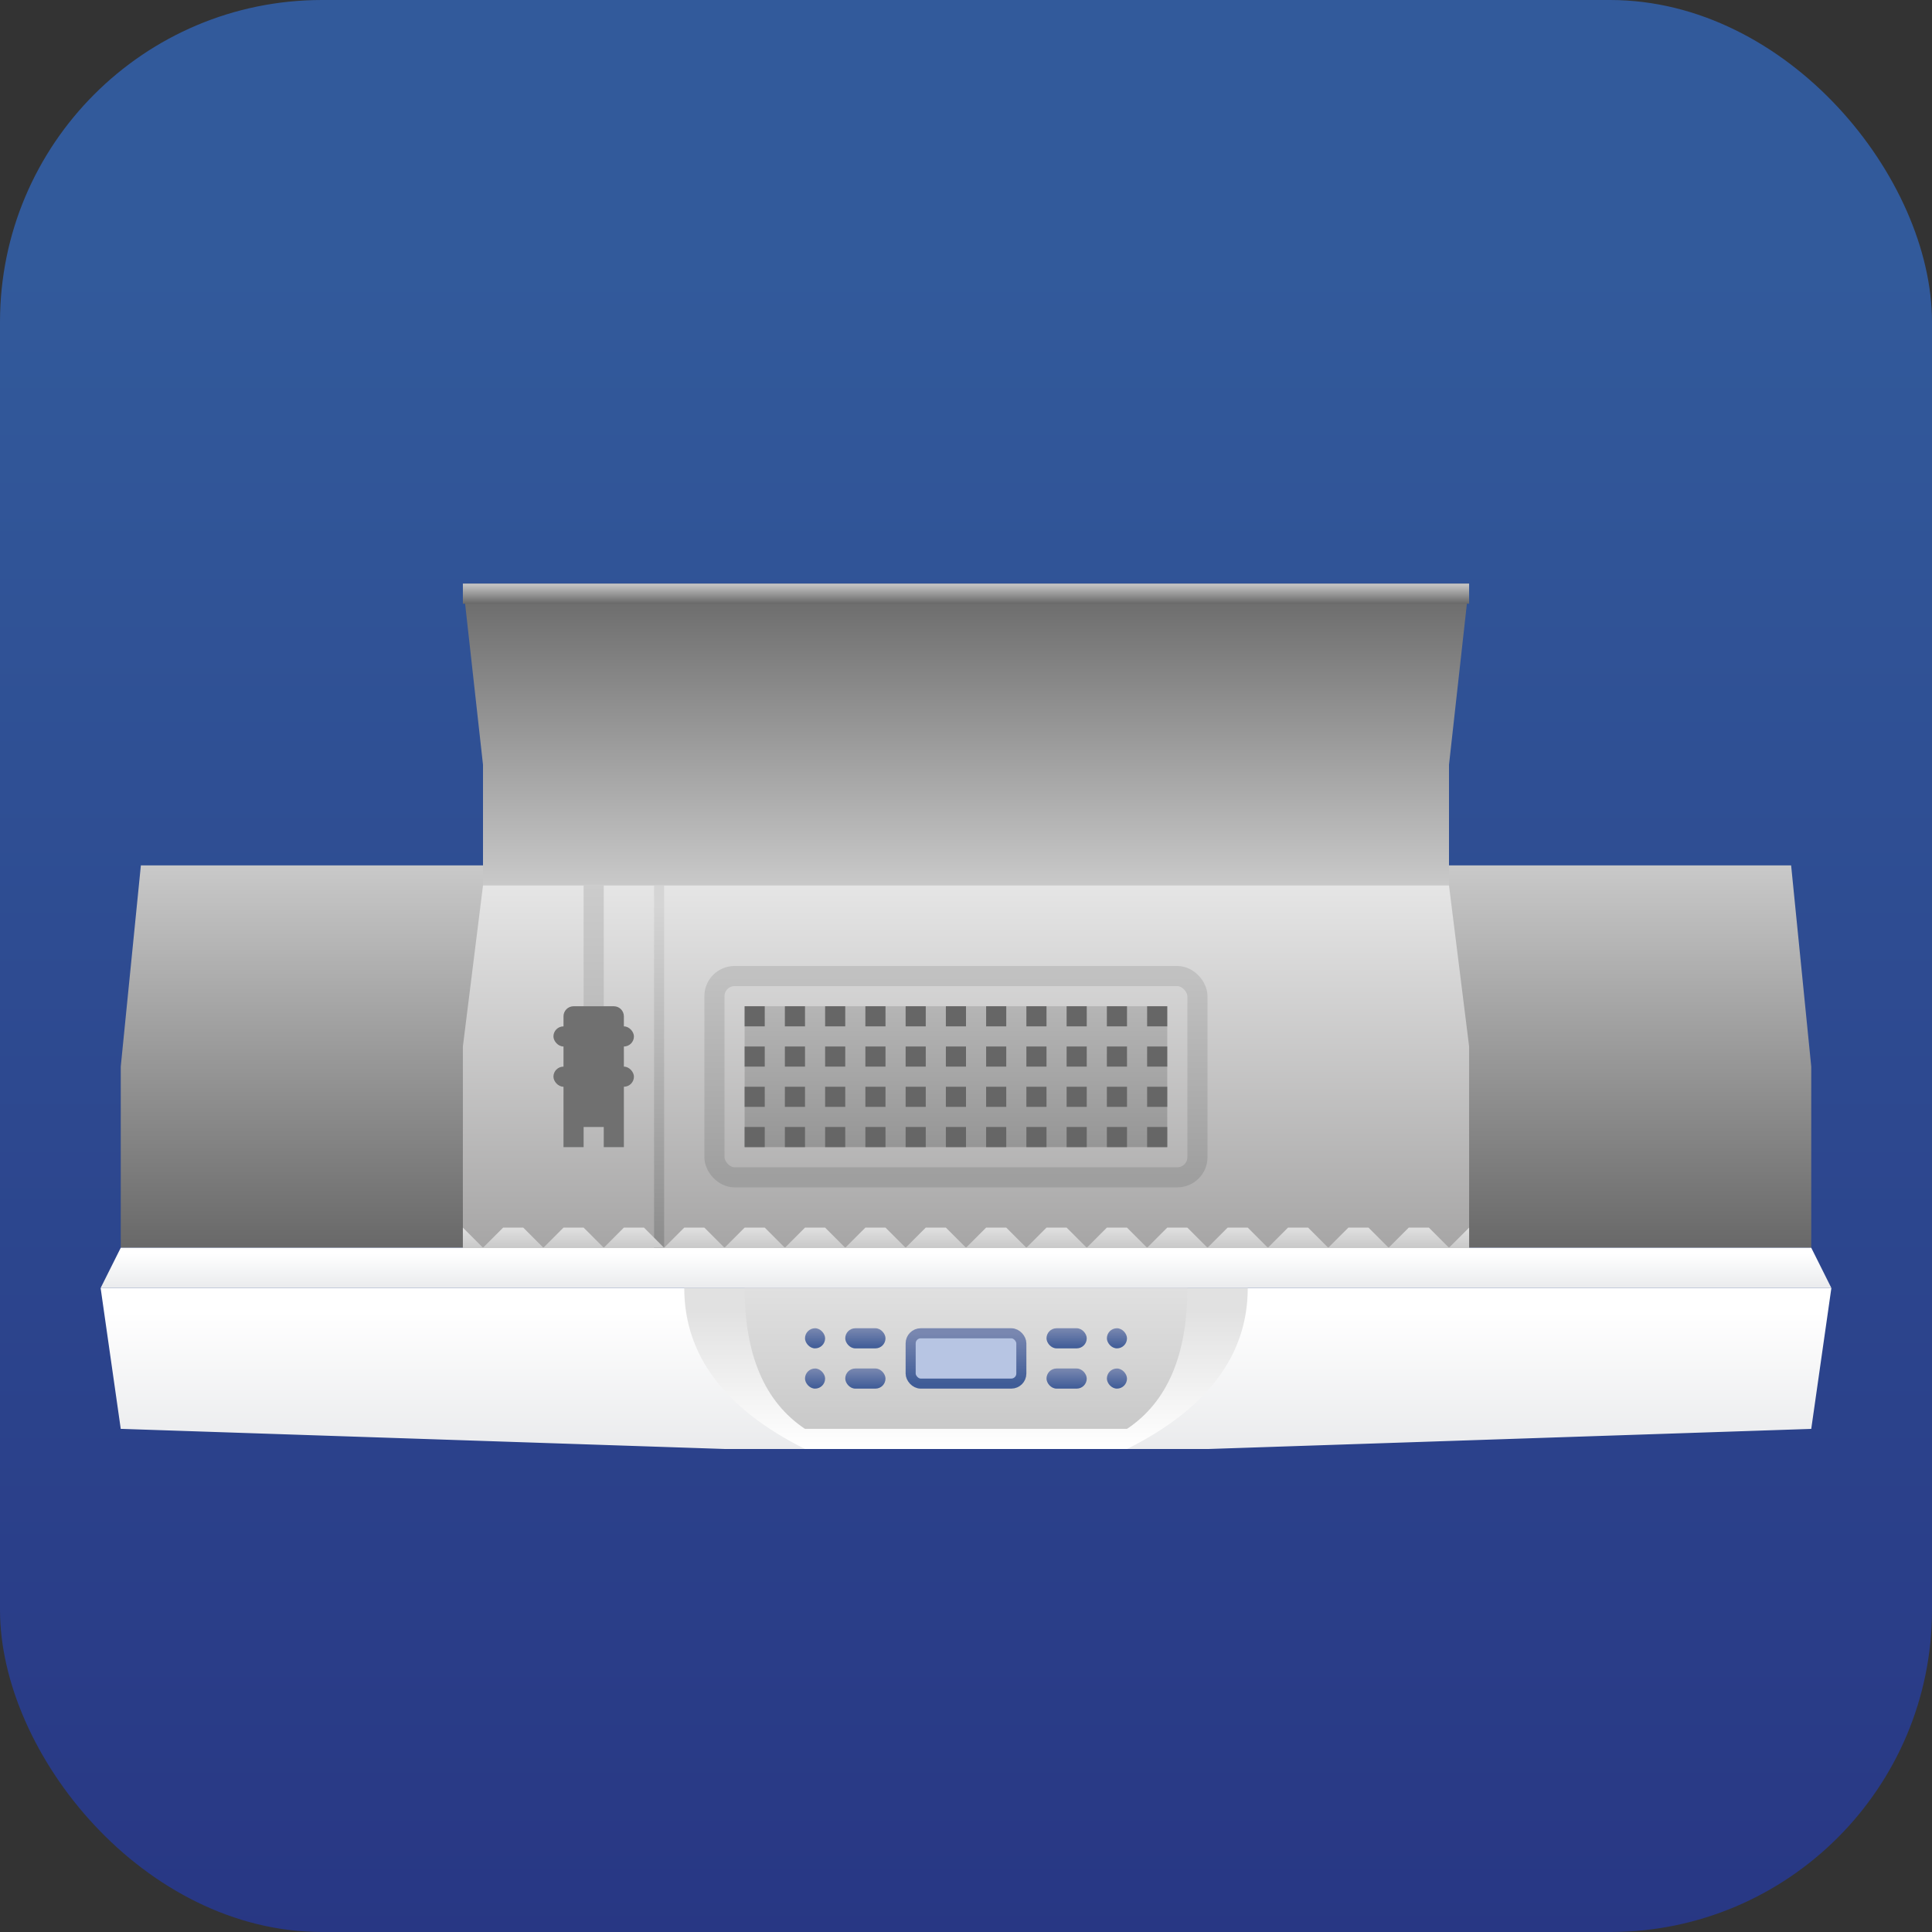 <?xml version="1.0" encoding="UTF-8"?>
<svg width="96px" height="96px" viewBox="0 0 96 96" version="1.1" xmlns="http://www.w3.org/2000/svg" xmlns:xlink="http://www.w3.org/1999/xlink">
    <rect x="0" y="0" width="96" height="96" fill="#333333" stroke="none"/>
    <title>Group 14</title>
    <defs>
        <linearGradient x1="50%" y1="14.181%" x2="50%" y2="100%" id="linearGradient-1">
            <stop stop-color="#325A9B" offset="0%"></stop>
            <stop stop-color="#283784" offset="100%"></stop>
        </linearGradient>
        <linearGradient x1="50%" y1="0%" x2="50%" y2="100%" id="linearGradient-2">
            <stop stop-color="#C9C9C9" offset="0%"></stop>
            <stop stop-color="#686868" offset="100%"></stop>
        </linearGradient>
        <linearGradient x1="50%" y1="5.366%" x2="50%" y2="97.376%" id="linearGradient-3">
            <stop stop-color="#E5E5E5" offset="0%"></stop>
            <stop stop-color="#A5A4A4" offset="100%"></stop>
        </linearGradient>
        <linearGradient x1="50%" y1="14.181%" x2="50%" y2="100%" id="linearGradient-4">
            <stop stop-color="#FFFFFF" offset="0%"></stop>
            <stop stop-color="#EAEBED" offset="100%"></stop>
        </linearGradient>
        <linearGradient x1="50%" y1="14.181%" x2="50%" y2="100%" id="linearGradient-5">
            <stop stop-color="#FFFFFF" offset="0%"></stop>
            <stop stop-color="#EAEBED" offset="100%"></stop>
        </linearGradient>
        <linearGradient x1="50%" y1="0%" x2="50%" y2="99.481%" id="linearGradient-6">
            <stop stop-color="#B5B5B5" offset="0%"></stop>
            <stop stop-color="#969696" offset="100%"></stop>
        </linearGradient>
        <linearGradient x1="50%" y1="0%" x2="50%" y2="100%" id="linearGradient-7">
            <stop stop-color="#C1C1C1" offset="0%"></stop>
            <stop stop-color="#9F9F9F" offset="100%"></stop>
        </linearGradient>
        <linearGradient x1="50%" y1="14.181%" x2="50%" y2="100%" id="linearGradient-8">
            <stop stop-color="#E1E1E1" offset="0%"></stop>
            <stop stop-color="#FFFFFF" offset="100%"></stop>
        </linearGradient>
        <linearGradient x1="52.867%" y1="0%" x2="52.867%" y2="100%" id="linearGradient-9">
            <stop stop-color="#E0E0E0" offset="0%"></stop>
            <stop stop-color="#C9C9C9" offset="100%"></stop>
        </linearGradient>
        <linearGradient x1="50%" y1="0%" x2="50%" y2="100%" id="linearGradient-10">
            <stop stop-color="#7987B0" offset="0%"></stop>
            <stop stop-color="#3F5C97" offset="100%"></stop>
        </linearGradient>
        <linearGradient x1="50%" y1="0%" x2="50%" y2="100%" id="linearGradient-11">
            <stop stop-color="#7A88B0" offset="0%"></stop>
            <stop stop-color="#3E5B97" offset="100%"></stop>
        </linearGradient>
        <linearGradient x1="50%" y1="0%" x2="50%" y2="100%" id="linearGradient-12">
            <stop stop-color="#7A88B0" offset="0%"></stop>
            <stop stop-color="#3E5B97" offset="100%"></stop>
        </linearGradient>
        <linearGradient x1="50%" y1="0%" x2="50%" y2="100%" id="linearGradient-13">
            <stop stop-color="#686868" offset="0%"></stop>
            <stop stop-color="#C9C9C9" offset="100%"></stop>
        </linearGradient>
        <linearGradient x1="50%" y1="0%" x2="50%" y2="100%" id="linearGradient-14">
            <stop stop-color="#C9C9C9" offset="0%"></stop>
            <stop stop-color="#686868" offset="100%"></stop>
        </linearGradient>
        <linearGradient x1="49.926%" y1="5.44%" x2="49.926%" y2="97.302%" id="linearGradient-15">
            <stop stop-color="#D5D5D5" offset="0%"></stop>
            <stop stop-color="#8E8E8E" offset="100%"></stop>
        </linearGradient>
        <linearGradient x1="52.867%" y1="0%" x2="52.867%" y2="100%" id="linearGradient-16">
            <stop stop-color="#CCCCCC" offset="0%"></stop>
            <stop stop-color="#BDBDBD" offset="100%"></stop>
        </linearGradient>
        <linearGradient x1="52.867%" y1="0%" x2="52.867%" y2="100%" id="linearGradient-17">
            <stop stop-color="#E0E0E0" offset="0%"></stop>
            <stop stop-color="#C9C9C9" offset="100%"></stop>
        </linearGradient>
        <linearGradient x1="52.867%" y1="0%" x2="52.867%" y2="100%" id="linearGradient-18">
            <stop stop-color="#E0E0E0" offset="0%"></stop>
            <stop stop-color="#C9C9C9" offset="100%"></stop>
        </linearGradient>
    </defs>
    <g id="westmedica.eu" stroke="none" stroke-width="1" fill="none" fill-rule="evenodd">
        <g id="Landing-Page.-westmedica.eu" transform="translate(-60, -939)">
            <g id="Group-14" transform="translate(60, 939)">
                <rect id="Rectangle" fill="url(#linearGradient-1)" fill-rule="nonzero" x="0" y="0" width="96" height="96" rx="16"></rect>
                <g id="Group-13" transform="translate(5, 29)">
                    <polygon id="Rectangle" fill="url(#linearGradient-2)" points="1 24 2 14 84 14 85 24 85 33 1 33"></polygon>
                    <polygon id="Rectangle" fill="url(#linearGradient-3)" points="19 14 67 14 67 15 68 23 68 34 18 34 18 23 19 15"></polygon>
                    <polygon id="Rectangle" fill="url(#linearGradient-4)" fill-rule="nonzero" points="0 35 86 35 85 42 55 43 31 43 1 42"></polygon>
                    <polygon id="Rectangle" fill="url(#linearGradient-5)" fill-rule="nonzero" points="1 33 85 33 86 35 0 35"></polygon>
                    <g id="Group-11" transform="translate(30, 19)">
                        <rect id="Rectangle" fill="url(#linearGradient-6)" x="2" y="2" width="21" height="7"></rect>
                        <g id="Group-12" transform="translate(2, 2)" fill="#666666">
                            <rect id="Rectangle" x="0" y="2" width="1" height="1"></rect>
                            <rect id="Rectangle" x="0" y="0" width="1" height="1"></rect>
                            <rect id="Rectangle" x="0" y="4" width="1" height="1"></rect>
                            <rect id="Rectangle" x="0" y="6" width="1" height="1"></rect>
                            <rect id="Rectangle" x="2" y="2" width="1" height="1"></rect>
                            <rect id="Rectangle" x="2" y="0" width="1" height="1"></rect>
                            <rect id="Rectangle" x="2" y="4" width="1" height="1"></rect>
                            <rect id="Rectangle" x="2" y="6" width="1" height="1"></rect>
                            <rect id="Rectangle" x="4" y="2" width="1" height="1"></rect>
                            <rect id="Rectangle" x="4" y="0" width="1" height="1"></rect>
                            <rect id="Rectangle" x="4" y="4" width="1" height="1"></rect>
                            <rect id="Rectangle" x="4" y="6" width="1" height="1"></rect>
                            <rect id="Rectangle" x="6" y="2" width="1" height="1"></rect>
                            <rect id="Rectangle" x="6" y="0" width="1" height="1"></rect>
                            <rect id="Rectangle" x="6" y="4" width="1" height="1"></rect>
                            <rect id="Rectangle" x="6" y="6" width="1" height="1"></rect>
                            <rect id="Rectangle" x="8" y="2" width="1" height="1"></rect>
                            <rect id="Rectangle" x="8" y="0" width="1" height="1"></rect>
                            <rect id="Rectangle" x="8" y="4" width="1" height="1"></rect>
                            <rect id="Rectangle" x="8" y="6" width="1" height="1"></rect>
                            <rect id="Rectangle" x="10" y="2" width="1" height="1"></rect>
                            <rect id="Rectangle" x="10" y="0" width="1" height="1"></rect>
                            <rect id="Rectangle" x="10" y="4" width="1" height="1"></rect>
                            <rect id="Rectangle" x="10" y="6" width="1" height="1"></rect>
                            <rect id="Rectangle" x="12" y="2" width="1" height="1"></rect>
                            <rect id="Rectangle" x="12" y="0" width="1" height="1"></rect>
                            <rect id="Rectangle" x="12" y="4" width="1" height="1"></rect>
                            <rect id="Rectangle" x="12" y="6" width="1" height="1"></rect>
                            <rect id="Rectangle" x="14" y="2" width="1" height="1"></rect>
                            <rect id="Rectangle" x="14" y="0" width="1" height="1"></rect>
                            <rect id="Rectangle" x="14" y="4" width="1" height="1"></rect>
                            <rect id="Rectangle" x="14" y="6" width="1" height="1"></rect>
                            <rect id="Rectangle" x="16" y="2" width="1" height="1"></rect>
                            <rect id="Rectangle" x="16" y="0" width="1" height="1"></rect>
                            <rect id="Rectangle" x="16" y="4" width="1" height="1"></rect>
                            <rect id="Rectangle" x="16" y="6" width="1" height="1"></rect>
                            <rect id="Rectangle" x="18" y="2" width="1" height="1"></rect>
                            <rect id="Rectangle" x="18" y="0" width="1" height="1"></rect>
                            <rect id="Rectangle" x="18" y="4" width="1" height="1"></rect>
                            <rect id="Rectangle" x="18" y="6" width="1" height="1"></rect>
                            <rect id="Rectangle" x="20" y="2" width="1" height="1"></rect>
                            <rect id="Rectangle" x="20" y="0" width="1" height="1"></rect>
                            <rect id="Rectangle" x="20" y="4" width="1" height="1"></rect>
                            <rect id="Rectangle" x="20" y="6" width="1" height="1"></rect>
                        </g>
                        <rect id="Rectangle" stroke="url(#linearGradient-7)" x="0.5" y="0.5" width="24" height="10" rx="1"></rect>
                    </g>
                    <path d="M29,35 C29,35 57,35 57,35 C57,38.333 55,41 51,43 L35,43 C31,41 29,38.333 29,35 Z" id="Rectangle" fill="url(#linearGradient-8)" fill-rule="nonzero"></path>
                    <path d="M32,35 C32,35 54,35 54,35 C54,38.333 53,40.667 51,42 L35,42 C33,40.667 32,38.333 32,35 Z" id="Rectangle" fill="url(#linearGradient-9)" fill-rule="nonzero"></path>
                    <rect id="Rectangle" stroke="url(#linearGradient-10)" stroke-width="0.5" fill="#B7C5E3" x="40.25" y="37.25" width="5.5" height="2.5" rx="0.5"></rect>
                    <rect id="Rectangle" fill="url(#linearGradient-11)" x="37" y="37" width="2" height="1" rx="0.5"></rect>
                    <rect id="Rectangle" fill="url(#linearGradient-11)" x="47" y="37" width="2" height="1" rx="0.5"></rect>
                    <rect id="Rectangle" fill="url(#linearGradient-11)" x="47" y="39" width="2" height="1" rx="0.5"></rect>
                    <rect id="Rectangle" fill="url(#linearGradient-12)" x="50" y="37" width="1" height="1" rx="0.5"></rect>
                    <rect id="Rectangle" fill="url(#linearGradient-12)" x="50" y="39" width="1" height="1" rx="0.5"></rect>
                    <rect id="Rectangle" fill="url(#linearGradient-11)" x="37" y="39" width="2" height="1" rx="0.5"></rect>
                    <rect id="Rectangle" fill="url(#linearGradient-12)" x="35" y="37" width="1" height="1" rx="0.5"></rect>
                    <rect id="Rectangle" fill="url(#linearGradient-12)" x="35" y="39" width="1" height="1" rx="0.5"></rect>
                    <path d="M68,0 L67,9 L67,15 L19,15 L19,9 L18,0 L68,0 Z" id="Combined-Shape" fill="url(#linearGradient-13)"></path>
                    <rect id="Rectangle" fill="url(#linearGradient-14)" x="18" y="0" width="50" height="1"></rect>
                    <polygon id="Rectangle" fill="url(#linearGradient-15)" points="27.5 15 28 15 28 33 27.5 33"></polygon>
                    <rect id="Rectangle" fill="url(#linearGradient-16)" fill-rule="nonzero" x="24" y="15" width="1" height="6"></rect>
                    <path d="M23.5,21 L25.5,21 C25.776,21 26,21.224 26,21.5 L26,28 L26,28 L25,28 L25,27 L24,27 L24,28 L23,28 L23,21.5 C23,21.224 23.224,21 23.5,21 Z" id="Rectangle" fill="#707070"></path>
                    <rect id="Rectangle" fill="#707070" x="22.5" y="22" width="4" height="1" rx="0.5"></rect>
                    <rect id="Rectangle" fill="#707070" x="22.5" y="24" width="4" height="1" rx="0.5"></rect>
                    <polygon id="Rectangle" fill="url(#linearGradient-17)" fill-rule="nonzero" points="30 32 31 33 32 32 33 32 34 33 28 33 29 32"></polygon>
                    <polygon id="Rectangle" fill="url(#linearGradient-17)" fill-rule="nonzero" points="24 32 25 33 26 32 27 32 28 33 22 33 23 32"></polygon>
                    <polygon id="Rectangle" fill="url(#linearGradient-18)" fill-rule="nonzero" points="18 32 19 33 20 32 21 32 22 33 18 33"></polygon>
                    <polygon id="Rectangle" fill="url(#linearGradient-17)" fill-rule="nonzero" points="36 32 37 33 38 32 39 32 40 33 34 33 35 32"></polygon>
                    <polygon id="Rectangle" fill="url(#linearGradient-17)" fill-rule="nonzero" points="42 32 43 33 44 32 45 32 46 33 40 33 41 32"></polygon>
                    <polygon id="Rectangle" fill="url(#linearGradient-17)" fill-rule="nonzero" points="48 32 49 33 50 32 51 32 52 33 46 33 47 32"></polygon>
                    <polygon id="Rectangle" fill="url(#linearGradient-17)" fill-rule="nonzero" points="54 32 55 33 56 32 57 32 58 33 52 33 53 32"></polygon>
                    <polygon id="Rectangle" fill="url(#linearGradient-17)" fill-rule="nonzero" points="60 32 61 33 62 32 63 32 64 33 58 33 59 32"></polygon>
                    <polygon id="Rectangle" fill="url(#linearGradient-18)" fill-rule="nonzero" points="66 32 67 33 68 32 68 33 64 33 65 32"></polygon>
                </g>
            </g>
        </g>
    </g>
</svg>